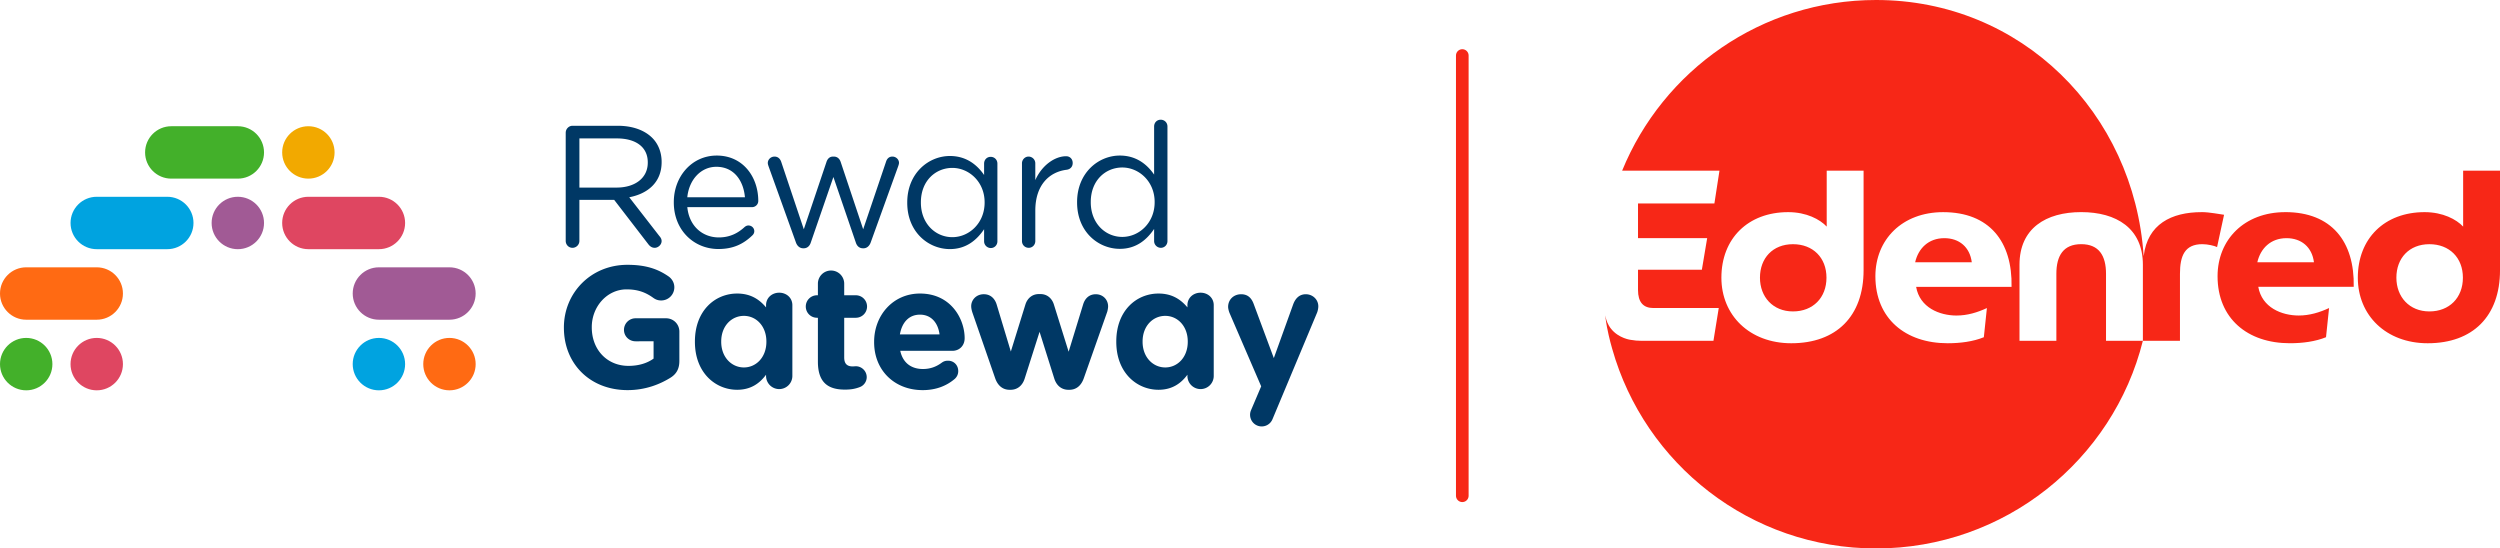 <svg xmlns="http://www.w3.org/2000/svg" viewBox="0 0 1891.21 414.92"><defs><style>.cls-2{fill:#43b02a}.cls-2,.cls-3,.cls-4,.cls-5,.cls-7,.cls-9{stroke-width:0}.cls-3{fill:#df4661}.cls-4{fill:#a15a95}.cls-5{fill:#ff6a13}.cls-7{fill:#f72717}.cls-9{fill:#00a3e0}</style></defs><g id="Calque_1"><path d="M1106.2 42v333.03" style="fill:none;stroke:#f72717;stroke-linecap:round;stroke-miterlimit:10;stroke-width:9.56px"/><path d="M1470.84 180.17c-12.03 0-19.69 7.84-22.06 18.23h42.84c-1.46-11.48-9.48-18.23-20.78-18.23Zm-114.48 4.56c-15.31 0-24.98 10.57-24.98 25.34 0 14.58 9.85 25.52 24.98 25.52s25.34-10.39 25.34-25.52c0-15.13-10.21-25.34-25.34-25.34Z" class="cls-7"/><path d="M1665.52 160.48c-22.99 0-40.91 9.19-43.83 33.03-.21.01.14 0-.07 0C1614.39 85.44 1529.12 0 1419.23 0c-86.85 0-161.19 53.39-192.11 129.12h73.63l-3.83 24.79h-57.79v26.25h52.32l-4.01 23.88h-48.31v15.31c0 9.3 4.01 13.67 11.67 13.67h49.41l-4.01 24.79h-54.69c-2.67 0-5.2-.24-7.61-.68v.02s-9.47-1.03-15.33-8.66c-.14-.18-2.53-3.01-3.71-7.68-.31-1.22-.33-1.3-.58-2.25.39 3.09 1.05 7.23 1.35 8.77 1.66 8.65 3.78 15.97 3.96 16.49 24.57 87.17 104.61 151.08 199.64 151.08 97.2 0 179.31-66.86 201.82-157.09h-27.88v-50.68c0-13.67-5.29-22.42-18.78-22.42-13.49 0-18.78 8.75-18.78 22.42v50.68h-27.89V200.2c0-27.53 20.05-39.74 46.67-39.74s46.67 12.21 46.67 39.74v57.61h28.05v-50.68c0-13.67 3.65-22.42 16.95-22.42 4.19 0 9.3 1.28 11.12 2.19l5.29-24.43c-3.1-.36-10.94-2.01-16.95-2.01Zm-255.75 43.94c0 34.82-20.6 55.24-54.69 55.24-31.54 0-52.87-21.15-52.87-49.59 0-29.72 20.24-49.59 50.5-49.59 13.86 0 24.06 5.47 29.17 10.94v-42.3h27.89v75.29Zm70.37 34.27c8.2 0 15.81-2.37 22.92-5.65l-2.32 22.06c-8.02 3.28-17.68 4.56-27.35 4.56-32.09 0-54.69-18.78-54.69-50.68 0-27.71 20.24-48.49 51.23-48.49 35 0 52.51 22.24 51.78 56.52h-72.19c2.74 15.68 17.68 21.69 30.63 21.69Zm248.64-78.21c-30.99 0-51.23 20.78-51.23 48.49 0 31.9 22.61 50.68 54.69 50.68 9.66 0 19.32-1.28 27.35-4.56l2.31-22.06c-7.11 3.28-14.71 5.65-22.92 5.65-12.94 0-27.89-6.02-30.63-21.7h72.2c.73-34.27-16.77-56.52-51.78-56.52Zm-21.15 37.92c2.37-10.39 10.03-18.23 22.06-18.23 11.3 0 19.32 6.75 20.78 18.23h-42.84Zm155.69-69.28v42.3c-5.1-5.47-15.31-10.94-29.17-10.94-30.26 0-50.5 19.87-50.5 49.59 0 28.44 21.33 49.59 52.87 49.59 34.09 0 54.69-20.42 54.69-55.24v-75.29h-27.89Zm-25.52 106.47c-15.13 0-24.98-10.94-24.98-25.52 0-14.77 9.66-25.34 24.98-25.34 15.13 0 25.34 10.21 25.34 25.34 0 15.13-10.21 25.52-25.34 25.52Z" class="cls-7"/></g><g id="Calque_4"><path d="M427.96 100.39c0-2.88 2.36-5.24 5.11-5.24h34.31c11.26 0 20.3 3.4 26.06 9.17 4.45 4.45 7.07 10.87 7.07 18.07v.26c0 15.06-10.21 23.83-24.49 26.58l22.78 29.33c1.05 1.18 1.7 2.36 1.7 3.8 0 2.75-2.62 5.11-5.24 5.11-2.09 0-3.67-1.18-4.84-2.75l-25.8-33.52H438.3v31.03c0 2.88-2.36 5.24-5.24 5.24s-5.11-2.36-5.11-5.24v-81.84Zm38.5 41.51c13.75 0 23.57-7.07 23.57-18.86v-.26c0-11.26-8.64-18.07-23.44-18.07h-28.28v37.19h28.15Zm77.04 46.48c-18.59 0-33.78-14.27-33.78-35.22v-.26c0-19.51 13.75-35.22 32.47-35.22 20.03 0 31.43 16.37 31.43 34.31 0 2.75-2.23 4.71-4.71 4.71h-48.97c1.44 14.67 11.78 22.91 23.83 22.91 8.38 0 14.53-3.27 19.51-7.86.79-.65 1.7-1.18 2.88-1.18 2.49 0 4.45 1.96 4.45 4.32 0 1.18-.52 2.36-1.57 3.27-6.42 6.15-14.01 10.21-25.53 10.21Zm20.03-39.15c-1.05-12.31-8.12-23.05-21.6-23.05-11.79 0-20.69 9.82-22 23.05h43.6Zm38.52 34.04-20.56-57.22c-.26-.79-.66-1.83-.66-2.75 0-2.49 2.1-4.84 5.11-4.84 2.62 0 4.32 1.7 5.11 4.19l17.02 50.8 17.15-50.94c.79-2.36 2.36-4.06 4.98-4.06h.52c2.75 0 4.45 1.7 5.24 4.06l17.02 50.94 17.28-51.07c.65-2.1 2.09-3.93 4.84-3.93s4.98 2.23 4.98 4.71c0 .92-.39 1.96-.66 2.75l-20.69 57.35c-1.05 3.01-3.14 4.58-5.5 4.58h-.39c-2.62 0-4.58-1.57-5.5-4.58l-16.89-49.36-17.02 49.36c-.92 3.01-2.88 4.58-5.5 4.58h-.26c-2.49 0-4.58-1.57-5.63-4.58Zm171.05-59.71c0-2.75 2.23-5.11 4.98-5.11s5.11 2.23 5.11 5.11v12.7c4.98-11.26 14.8-18.07 23.31-18.07 3.01 0 4.98 2.23 4.98 5.11s-1.83 4.71-4.45 5.11c-13.09 1.57-23.83 11.39-23.83 30.9v23.05c0 2.75-2.09 5.11-4.98 5.11s-5.11-2.23-5.11-5.11v-58.79Zm110.06 58.8c0 2.88-2.23 5.11-4.98 5.11s-5.11-2.23-5.11-5.11v-9.17c-5.5 8.12-13.49 15.06-25.93 15.06-16.24 0-32.34-12.83-32.34-35.09v-.26c0-22.13 16.11-35.22 32.34-35.22 12.57 0 20.69 6.81 25.93 14.4v-36.4c0-2.88 2.09-5.11 4.98-5.11s5.11 2.23 5.11 5.11v86.68Zm-58.01-29.59v.26c0 15.98 11.13 26.19 23.83 26.19s24.49-10.61 24.49-26.19v-.26c0-15.58-11.92-26.06-24.49-26.06s-23.83 9.69-23.83 26.06Zm-398.57 95.22v-.26c0-26.06 20.3-47.4 48.06-47.4 13.88 0 23.05 3.14 31.29 8.9 1.96 1.44 4.19 4.19 4.19 8.12 0 5.5-4.45 9.95-9.95 9.95-2.88 0-4.71-1.05-6.15-2.1-5.5-3.93-11.39-6.29-20.03-6.29-14.67 0-26.32 12.96-26.32 28.54v.26c0 16.76 11.52 29.07 27.76 29.07 7.33 0 13.88-1.83 18.99-5.5v-13.09H480.8c-4.84 0-8.77-3.8-8.77-8.64s3.93-8.77 8.77-8.77h23.05c5.63 0 10.08 4.45 10.08 10.08v22.26c0 5.89-2.23 9.95-7.07 12.83-7.46 4.58-18.33 9.17-32.08 9.17-28.54 0-48.19-20.03-48.19-47.14Zm172.83 36.4c0 5.5-4.45 9.95-9.95 9.95s-9.95-4.45-9.95-9.95v-.92c-4.84 6.55-11.52 11.39-21.87 11.39-16.37 0-31.95-12.83-31.95-36.27v-.26c0-23.44 15.32-36.27 31.95-36.27 10.61 0 17.15 4.84 21.87 10.48v-1.71c0-5.5 4.45-9.41 9.95-9.41s9.95 3.91 9.95 9.41v53.56Zm-53.82-26.06v.26c0 11.65 7.86 19.38 17.15 19.38s17.02-7.73 17.02-19.38v-.26c0-11.65-7.73-19.38-17.02-19.38s-17.15 7.59-17.15 19.38Zm372.58 26.06c0 5.5-4.45 9.95-9.95 9.95s-9.95-4.45-9.95-9.95v-.92c-4.84 6.55-11.52 11.39-21.87 11.39-16.37 0-31.95-12.83-31.95-36.27v-.26c0-23.44 15.32-36.27 31.95-36.27 10.61 0 17.15 4.84 21.87 10.48v-1.71c0-5.5 4.45-9.41 9.95-9.41s9.95 3.91 9.95 9.41v53.56Zm-53.82-26.06v.26c0 11.65 7.86 19.38 17.15 19.38s17.02-7.73 17.02-19.38v-.26c0-11.65-7.73-19.38-17.02-19.38s-17.15 7.59-17.15 19.38Zm-245.62 15.32v-33.26h-.66c-4.71 0-8.51-3.8-8.51-8.51s3.8-8.51 8.51-8.51h.66v-8.77c0-5.5 4.45-9.95 9.95-9.95s9.95 4.45 9.95 9.95v8.77h8.77c4.71 0 8.51 3.8 8.51 8.51s-3.8 8.51-8.51 8.51h-8.77v29.99c0 4.58 1.96 6.81 6.42 6.81.65 0 1.96-.13 2.36-.13 4.45 0 8.25 3.67 8.25 8.25 0 3.54-2.36 6.42-5.11 7.46-3.67 1.44-7.07 1.96-11.39 1.96-12.18 0-20.43-4.84-20.43-21.08Zm79.19 21.47c-21.08 0-36.66-14.8-36.66-36.27v-.26c0-20.03 14.27-36.53 34.7-36.53 23.44 0 33.78 19.25 33.78 33.78 0 5.76-4.06 9.56-9.3 9.56h-39.41c1.96 9.04 8.25 13.75 17.15 13.75 5.5 0 10.08-1.7 14.14-4.71 1.44-1.05 2.75-1.57 4.84-1.57 4.45 0 7.73 3.4 7.73 7.86 0 2.62-1.18 4.58-2.62 5.89-6.15 5.24-14.14 8.51-24.35 8.51Zm12.83-42.16c-1.18-8.9-6.42-14.93-14.8-14.93s-13.62 5.89-15.19 14.93h29.99Zm42.01 33-17.15-49.5c-.39-1.18-.92-3.14-.92-4.84 0-4.58 3.67-9.04 9.56-9.04 4.98 0 8.25 3.14 9.69 7.73l10.74 35.62 11-35.48c1.44-4.71 5.11-7.99 10.21-7.99h1.18c5.11 0 8.77 3.27 10.21 7.99l11.13 35.62 11-35.88c1.31-4.19 4.32-7.59 9.56-7.59 5.5 0 9.3 4.19 9.3 9.17 0 1.31-.39 3.14-.65 4.06l-17.68 50.15c-2.1 6.15-6.15 8.9-11 8.9h-.65c-4.84 0-8.9-2.75-10.74-8.51l-11.13-35.35-11.26 35.35c-1.83 5.76-5.89 8.51-10.74 8.51h-.65c-4.85 0-8.9-2.75-11-8.9Zm193.58 24.45 7.72-18.16-23.96-55.52c-.52-1.31-1.05-3.27-1.05-4.58 0-5.63 4.32-9.56 9.82-9.56 4.98 0 7.86 2.75 9.56 7.46l15.19 40.85 14.67-40.72c1.57-4.19 4.45-7.59 9.56-7.59s9.43 3.93 9.43 9.17c0 1.57-.52 3.8-.92 4.71l-33.77 80.71a8.797 8.797 0 0 1-11.25 4.84c-4.64-1.76-6.91-7.02-5-11.61ZM754.52 182.55c0 2.87-2.22 5.09-4.96 5.09s-5.1-2.22-5.1-5.09v-9.15c-5.49 8.1-13.46 15.03-25.87 15.03-16.2 0-32.27-12.8-32.27-35.01v-.26c0-22.08 16.07-35.15 32.27-35.15 12.54 0 20.64 6.79 25.87 14.37v-8.63c0-2.87 2.09-5.1 4.97-5.1s5.09 2.22 5.09 5.1v58.8Zm-57.88-29.53v.26c0 15.94 11.11 26.13 23.78 26.13s24.43-10.58 24.43-26.13v-.26c0-15.55-11.89-26-24.43-26s-23.78 9.67-23.78 26Z" style="fill:#003865;stroke-width:0"/><path d="M199.73 115.31c0-10.95-8.87-19.82-19.82-19.82h-50.33c-10.95 0-19.82 8.87-19.82 19.82 0 10.95 8.87 19.82 19.82 19.82h50.33c10.95 0 19.82-8.87 19.82-19.82Z" class="cls-2"/><path d="M19.82 241.86h53.36c10.95 0 19.82-8.87 19.82-19.82 0-10.95-8.87-19.82-19.82-19.82H19.82C8.87 202.22 0 211.09 0 222.04c0 10.95 8.87 19.82 19.82 19.82Z" class="cls-5"/><path d="M286.64 241.86H340c10.95 0 19.82-8.87 19.82-19.82s-8.87-19.82-19.82-19.82h-53.36c-10.95 0-19.82 8.87-19.82 19.82 0 10.95 8.87 19.82 19.82 19.82Z" class="cls-4"/><path d="M286.64 148.86h-53.36c-10.95 0-19.82 8.87-19.82 19.82 0 10.95 8.87 19.82 19.82 19.82h53.36c10.95 0 19.82-8.87 19.82-19.82 0-10.95-8.87-19.82-19.82-19.82Z" class="cls-3"/><path d="M146.37 168.68c0-10.95-8.87-19.82-19.82-19.82H73.19c-10.95 0-19.82 8.87-19.82 19.82 0 10.95 8.87 19.82 19.82 19.82h53.36c10.95 0 19.82-8.87 19.82-19.82Z" class="cls-9"/><circle cx="340.01" cy="275.45" r="19.82" class="cls-5"/><circle cx="286.64" cy="275.45" r="19.82" class="cls-9"/><circle cx="233.28" cy="115.31" r="19.82" style="fill:#f2a900;stroke-width:0"/><circle cx="19.82" cy="275.45" r="19.82" class="cls-2"/><circle cx="179.91" cy="168.68" r="19.82" class="cls-4"/><circle cx="73.18" cy="275.45" r="19.82" class="cls-3"/></g></svg>